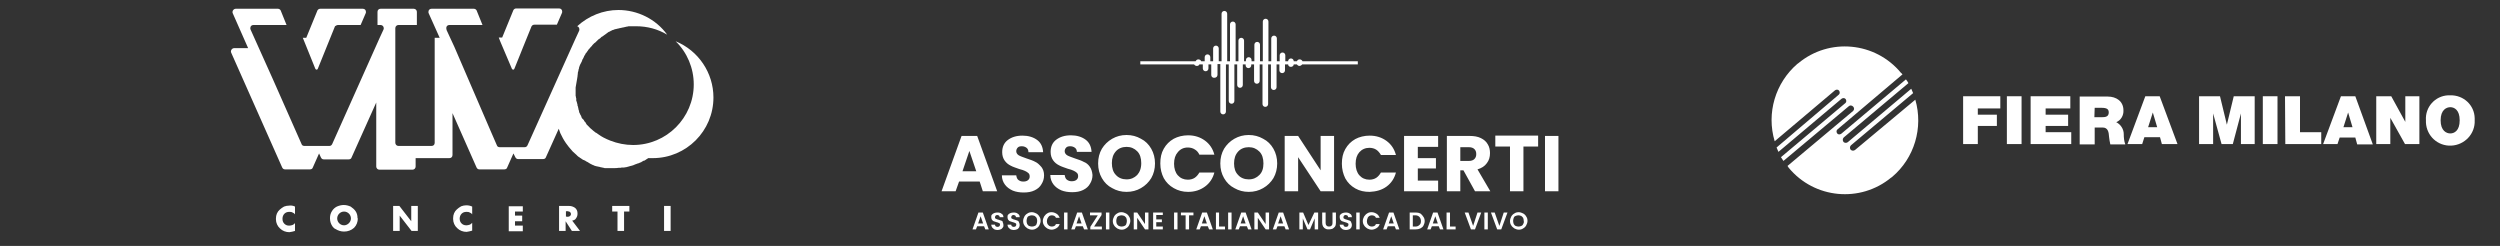 <svg xmlns="http://www.w3.org/2000/svg" xmlns:xlink="http://www.w3.org/1999/xlink" id="Livello_1" x="0px" y="0px" viewBox="0 0 800 78.7" style="enable-background:new 0 0 800 78.7;" xml:space="preserve"><rect x="0" y="0" width="800" height="78.7" fill="#333333" stroke="none"/> <style type="text/css"> .st0{fill:#FFFFFF;} </style> <path class="st0" d="M314.5,61.2h4.6l-6.4-17.7h-5l-6.4,17.7h4.5l1.1-3.1h6.6L314.5,61.2L314.5,61.2z M389.6,23.9v-3.4h0.9v15.2 c0,0.5,0.4,0.9,0.9,0.9s0.9-0.4,0.9-0.9V20.6h0.9v11.7c0,0.5,0.4,0.9,0.9,0.9s0.9-0.4,0.9-0.9V20.6h0.9v6.6c0,0.5,0.4,0.9,0.9,0.9 s0.9-0.4,0.9-0.9v-6.6h0.9v0.3c0,0.5,0.4,0.9,0.9,0.9s0.9-0.4,0.9-0.9v-0.3h0.9v5.3c0,0.5,0.4,0.9,0.9,0.9s0.9-0.4,0.9-0.9v-5.3h0.9 v12.7c0,0.5,0.4,0.9,0.9,0.9s0.9-0.4,0.9-0.9V20.6h0.9v7.3c0,0.5,0.4,0.9,0.9,0.9s0.9-0.4,0.9-0.9v-7.3h0.9v1.9 c0,0.5,0.4,0.9,0.9,0.9s0.9-0.4,0.9-0.9v-1.9h1c0,0.5,0.4,0.8,0.9,0.8s0.9-0.4,0.9-0.8h1c0.2,0.3,0.5,0.5,0.8,0.5s0.7-0.2,0.9-0.5 h17.8v-1h-17.7c-0.1-0.3-0.5-0.6-0.9-0.6s-0.7,0.2-0.9,0.6h-1c0-0.5-0.4-0.9-0.9-0.9s-0.9,0.4-0.9,0.9h-0.9v-1.9 c0-0.5-0.4-0.9-0.9-0.9s-0.9,0.4-0.9,0.9v1.9h-0.9v-7.3c0-0.5-0.4-0.9-0.9-0.9s-0.9,0.4-0.9,0.9v7.3h-0.9V6.9c0-0.5-0.4-0.9-0.9-0.9 s-0.9,0.4-0.9,0.9v12.7h-0.9v-5.3c0-0.5-0.4-0.9-0.9-0.9s-0.9,0.4-0.9,0.9v5.3h-0.9v-0.4c0-0.5-0.4-0.9-0.9-0.9s-0.9,0.4-0.9,0.9 v0.4h-0.6V13c0-0.5-0.4-0.9-0.9-0.9s-0.9,0.4-0.9,0.9v6.6h-0.9V7.8c0-0.5-0.4-0.9-0.9-0.9s-0.9,0.4-0.9,0.9v11.8h-0.9V4.4 c0-0.5-0.4-0.9-0.9-0.9s-0.9,0.4-0.9,0.9v15.2H390v-4.1c0-0.5-0.4-0.9-0.9-0.9s-0.9,0.4-0.9,0.9v4.1h-0.9v-1.3 c0-0.5-0.4-0.9-0.9-0.9s-0.9,0.4-0.9,0.9v1.3h-1.1c-0.1-0.3-0.5-0.6-0.9-0.6s-0.7,0.2-0.9,0.6h-17.7v1h17.2c0.2,0.3,0.5,0.5,0.9,0.5 s0.7-0.2,0.8-0.5h1.1v1.3c0,0.5,0.4,0.9,0.9,0.9s0.9-0.4,0.9-0.9v-1.3h0.9V24c0,0.5,0.4,0.9,0.9,0.9 C389.2,24.9,389.6,24.5,389.6,23.9L389.6,23.9z M313.1,68l-1.9,5.4h1.1l0.4-1h2.2l0.4,1h1.1l-1.9-5.4H313.1L313.1,68z M487.4,68.3 c-0.4-0.2-0.9-0.4-1.4-0.4s-1,0.1-1.4,0.4c-0.4,0.2-0.8,0.6-1,1s-0.4,0.9-0.4,1.4s0.1,1,0.4,1.4c0.2,0.4,0.6,0.7,1,1 c0.4,0.2,0.9,0.4,1.4,0.4s1-0.1,1.4-0.4c0.4-0.2,0.8-0.6,1-1s0.4-0.9,0.4-1.4s-0.1-1-0.4-1.4C488.2,68.9,487.8,68.5,487.4,68.3 M487.4,71.7c-0.1,0.3-0.3,0.5-0.6,0.6c-0.2,0.1-0.5,0.2-0.9,0.2c-0.3,0-0.6-0.1-0.9-0.2s-0.4-0.4-0.6-0.6c-0.1-0.3-0.2-0.6-0.2-1 s0.1-0.7,0.2-1s0.3-0.5,0.6-0.6c0.3-0.1,0.5-0.2,0.9-0.2c0.3,0,0.6,0.1,0.9,0.2c0.2,0.1,0.4,0.4,0.6,0.6c0.1,0.3,0.2,0.6,0.2,1 C487.7,71.1,487.6,71.4,487.4,71.7 M479.8,72.3l-1.5-4.3h-1.2l2,5.4h1.3l2-5.4h-1.2L479.8,72.3z M475,73.4h1.1V68H475V73.4z M471.4,72.3l-1.5-4.3h-1.2l2,5.4h1.3l2-5.4h-1.2L471.4,72.3z M464,68h-1.1v5.4h2.9v-0.9H464V68z M458.6,68l-1.9,5.4h1.1l0.4-1h2.2 l0.4,1h1.1L460,68H458.6L458.6,68z M458.5,71.5l0.8-2.3l0.8,2.3H458.5z M454.5,68.3c-0.4-0.2-0.9-0.3-1.5-0.3h-1.9v5.4h1.9 c0.6,0,1.1-0.1,1.5-0.3c0.4-0.2,0.8-0.5,1-0.9s0.4-0.9,0.4-1.4s-0.1-1-0.4-1.4C455.2,68.9,454.9,68.6,454.5,68.3L454.5,68.3z M454.2,72c-0.3,0.3-0.7,0.5-1.3,0.5h-0.8v-3.6h0.8c0.6,0,1,0.2,1.3,0.5s0.5,0.8,0.5,1.3C454.7,71.3,454.6,71.7,454.2,72 M444.5,68 l-1.9,5.4h1.1l0.4-1h2.2l0.4,1h1.1l-1.9-5.4H444.5L444.5,68z M444.4,71.5l0.8-2.3l0.8,2.3H444.4z M438.2,69.1 c0.2-0.1,0.5-0.2,0.8-0.2s0.6,0.1,0.8,0.2c0.2,0.1,0.4,0.3,0.5,0.6h1.2c-0.2-0.5-0.5-1-1-1.3s-1-0.5-1.6-0.5c-0.5,0-1,0.1-1.4,0.4 c-0.4,0.2-0.7,0.6-1,1c-0.2,0.4-0.4,0.9-0.4,1.4s0.1,1,0.4,1.4c0.2,0.4,0.6,0.7,1,1c0.4,0.2,0.9,0.4,1.4,0.4c0.6,0,1.1-0.2,1.6-0.5 s0.8-0.7,1-1.3h-1.2c-0.1,0.3-0.3,0.5-0.5,0.6s-0.5,0.2-0.8,0.2s-0.6-0.1-0.8-0.2c-0.2-0.1-0.4-0.4-0.6-0.6 c-0.1-0.3-0.2-0.6-0.2-0.9s0.1-0.7,0.2-0.9C437.7,69.5,437.9,69.3,438.2,69.1L438.2,69.1z M434,73.4h1.1V68H434V73.4z M431.9,70.6 c-0.2-0.1-0.5-0.2-0.9-0.3c-0.3-0.1-0.5-0.1-0.6-0.2s-0.3-0.1-0.4-0.2s-0.1-0.2-0.1-0.4c0-0.2,0.1-0.4,0.2-0.5s0.3-0.2,0.5-0.2 s0.4,0.1,0.6,0.2c0.1,0.1,0.2,0.3,0.2,0.5h1.2c0-0.5-0.2-0.9-0.6-1.1c-0.4-0.3-0.8-0.4-1.4-0.4c-0.4,0-0.7,0.1-1,0.2 s-0.5,0.3-0.7,0.5s-0.2,0.5-0.2,0.8s0.1,0.6,0.2,0.8c0.2,0.2,0.3,0.4,0.6,0.5c0.2,0.1,0.5,0.2,0.9,0.3c0.3,0.1,0.5,0.1,0.6,0.2 s0.3,0.1,0.4,0.2s0.1,0.2,0.1,0.4c0,0.2-0.1,0.4-0.2,0.5s-0.3,0.2-0.6,0.2c-0.3,0-0.4-0.1-0.6-0.2c-0.1-0.1-0.2-0.3-0.2-0.5h-1.2 c0,0.3,0.1,0.6,0.3,0.9c0.2,0.2,0.4,0.4,0.7,0.6c0.3,0.1,0.6,0.2,1,0.2s0.7-0.1,1-0.2s0.5-0.3,0.7-0.6c0.1-0.2,0.2-0.5,0.2-0.8 s-0.1-0.6-0.2-0.8C432.3,70.8,432.1,70.7,431.9,70.6L431.9,70.6z M426.4,71.4c0,0.4-0.1,0.6-0.3,0.8c-0.2,0.2-0.5,0.3-0.8,0.3 c-0.4,0-0.6-0.1-0.8-0.3c-0.2-0.2-0.3-0.5-0.3-0.8V68h-1.1v3.3c0,0.5,0.1,0.8,0.3,1.2c0.2,0.3,0.5,0.6,0.8,0.7 c0.3,0.2,0.7,0.2,1.1,0.2s0.8-0.1,1.1-0.2c0.3-0.2,0.6-0.4,0.8-0.7c0.2-0.3,0.3-0.7,0.3-1.2V68h-1.1L426.4,71.4L426.4,71.4z M418.7,72l-1.7-4h-1.2v5.4h1.1v-3.5l1.5,3.5h0.8l1.5-3.5v3.5h1.1V68h-1.2L418.7,72z M409.2,68l-1.9,5.4h1.1l0.4-1h2.2l0.4,1h1.1 l-1.9-5.4H409.2L409.2,68z M409,71.5l0.8-2.3l0.8,2.3H409z M405,71.7l-2.5-3.7h-1.1v5.4h1.1v-3.7l2.5,3.7h1.1V68H405V71.7z M397.2,68l-1.9,5.4h1.1l0.4-1h2.2l0.4,1h1.1l-1.9-5.4H397.2L397.2,68z M397,71.5l0.8-2.3l0.8,2.3H397z M393,73.4h1.1V68H393V73.4z M390.1,68h-1v5.4h2.9v-0.9h-1.9V68z M384.7,68l-1.9,5.4h1.1l0.4-1h2.2l0.4,1h1.2l-1.9-5.4H384.7L384.7,68z M384.6,71.5l0.8-2.3 l0.8,2.3H384.6z M378,68.9h1.4v4.5h1.1v-4.5h1.4V68h-4v0.9H378z M375.7,73.4h1.1V68h-1.1V73.4z M369,73.4h3.1v-0.9H370v-1.4h1.8 v-0.9H370v-1.4h2.1V68H369V73.4z M366.4,71.7l-2.5-3.7h-1.1v5.4h1.1v-3.7l2.5,3.7h1.1V68h-1.1V71.7z M360.3,68.3 c-0.4-0.2-0.9-0.4-1.4-0.4s-1,0.1-1.4,0.4c-0.4,0.2-0.8,0.6-1,1s-0.4,0.9-0.4,1.4s0.1,1,0.4,1.4c0.2,0.4,0.6,0.7,1,1 c0.4,0.2,0.9,0.4,1.4,0.4s1-0.1,1.4-0.4c0.4-0.2,0.8-0.6,1-1s0.4-0.9,0.4-1.4s-0.1-1-0.4-1.4C361.1,68.9,360.7,68.5,360.3,68.3 M360.4,71.7c-0.1,0.3-0.3,0.5-0.6,0.6c-0.2,0.1-0.5,0.2-0.9,0.2c-0.3,0-0.6-0.1-0.9-0.2c-0.2-0.1-0.4-0.4-0.6-0.6 c-0.1-0.3-0.2-0.6-0.2-1s0.1-0.7,0.2-1s0.3-0.5,0.6-0.6c0.3-0.1,0.5-0.2,0.9-0.2c0.3,0,0.6,0.1,0.9,0.2c0.2,0.1,0.4,0.4,0.6,0.6 c0.1,0.3,0.2,0.6,0.2,1S360.5,71.4,360.4,71.7 M353.9,73.4h1.1V68h-1.1V73.4z M348.9,68.9h2.4l-2.4,3.7v0.8h3.7v-0.9h-2.5l2.4-3.7 V68h-3.7v0.9H348.9z M344.7,68l-1.9,5.4h1.1l0.4-1h2.2l0.4,1h1.2l-1.9-5.4H344.7L344.7,68z M344.5,71.5l0.8-2.3l0.8,2.3H344.5z M340.5,73.4h1.1V68h-1.1V73.4z M335.8,69.1c0.2-0.1,0.5-0.2,0.8-0.2s0.6,0.1,0.8,0.2c0.2,0.1,0.4,0.3,0.5,0.6h1.2 c-0.2-0.5-0.5-1-1-1.3s-1-0.5-1.6-0.5c-0.5,0-1,0.1-1.4,0.4c-0.4,0.2-0.7,0.6-1,1c-0.2,0.4-0.4,0.9-0.4,1.4s0.1,1,0.4,1.4 c0.2,0.4,0.6,0.7,1,1c0.4,0.2,0.9,0.4,1.4,0.4c0.6,0,1.1-0.2,1.6-0.5s0.8-0.7,1-1.3h-1.2c-0.1,0.3-0.3,0.5-0.5,0.6s-0.5,0.2-0.8,0.2 s-0.6-0.1-0.8-0.2c-0.2-0.1-0.4-0.4-0.6-0.6c-0.1-0.3-0.2-0.6-0.2-0.9s0.1-0.7,0.2-0.9C335.4,69.5,335.6,69.3,335.8,69.1L335.8,69.1 z M331.6,68.3c-0.4-0.2-0.9-0.4-1.4-0.4s-1,0.1-1.4,0.4c-0.4,0.2-0.8,0.6-1,1s-0.4,0.9-0.4,1.4s0.1,1,0.4,1.4c0.2,0.4,0.6,0.7,1,1 c0.4,0.2,0.9,0.4,1.4,0.4s1-0.1,1.4-0.4c0.4-0.2,0.8-0.6,1-1s0.4-0.9,0.4-1.4s-0.1-1-0.4-1.4C332.4,68.9,332,68.5,331.6,68.3 M331.7,71.7c-0.1,0.3-0.3,0.5-0.6,0.6c-0.2,0.1-0.5,0.2-0.9,0.2c-0.3,0-0.6-0.1-0.9-0.2s-0.4-0.4-0.6-0.6c-0.1-0.3-0.2-0.6-0.2-1 s0.1-0.7,0.2-1s0.3-0.5,0.6-0.6c0.3-0.1,0.5-0.2,0.9-0.2c0.3,0,0.6,0.1,0.9,0.2c0.2,0.1,0.4,0.4,0.6,0.6c0.1,0.3,0.2,0.6,0.2,1 C331.9,71.1,331.8,71.4,331.7,71.7 M325.6,70.6c-0.2-0.1-0.5-0.2-0.9-0.3c-0.3-0.1-0.5-0.1-0.6-0.2s-0.3-0.1-0.4-0.2 s-0.1-0.2-0.1-0.4c0-0.2,0.1-0.4,0.2-0.5s0.3-0.2,0.5-0.2s0.4,0.1,0.6,0.2c0.1,0.1,0.2,0.3,0.2,0.5h1.2c0-0.5-0.2-0.9-0.6-1.1 c-0.3-0.3-0.8-0.4-1.4-0.4c-0.4,0-0.7,0.1-1,0.2s-0.5,0.3-0.7,0.5s-0.2,0.5-0.2,0.8s0.1,0.6,0.2,0.8c0.2,0.2,0.3,0.4,0.6,0.5 c0.2,0.1,0.5,0.2,0.9,0.3c0.3,0.1,0.5,0.1,0.6,0.2s0.3,0.1,0.4,0.2s0.1,0.2,0.1,0.4c0,0.2-0.1,0.4-0.2,0.5s-0.3,0.2-0.6,0.2 c-0.3,0-0.4-0.1-0.6-0.2c-0.1-0.1-0.2-0.3-0.2-0.5h-1.2c0,0.3,0.1,0.6,0.3,0.9c0.2,0.2,0.4,0.4,0.7,0.6c0.3,0.1,0.6,0.2,1,0.2 s0.7-0.1,1-0.2s0.5-0.3,0.7-0.6c0.1-0.2,0.2-0.5,0.2-0.8s-0.1-0.6-0.2-0.8C326,70.8,325.8,70.7,325.6,70.6L325.6,70.6z M320.4,70.6 c-0.2-0.1-0.5-0.2-0.9-0.3c-0.3-0.1-0.5-0.1-0.6-0.2s-0.3-0.1-0.4-0.2s-0.1-0.2-0.1-0.4c0-0.2,0.1-0.4,0.2-0.5s0.3-0.2,0.5-0.2 s0.4,0.1,0.6,0.2c0.1,0.1,0.2,0.3,0.2,0.5h1.2c0-0.5-0.2-0.9-0.6-1.1c-0.3-0.3-0.8-0.4-1.4-0.4c-0.4,0-0.7,0.1-1,0.2 s-0.5,0.3-0.7,0.5s-0.2,0.5-0.2,0.8s0.1,0.6,0.2,0.8c0.2,0.2,0.3,0.4,0.6,0.5c0.2,0.1,0.5,0.2,0.9,0.3c0.3,0.1,0.5,0.1,0.6,0.2 s0.3,0.1,0.4,0.2s0.1,0.2,0.1,0.4c0,0.2-0.1,0.4-0.2,0.5s-0.3,0.2-0.6,0.2c-0.3,0-0.4-0.1-0.6-0.2c-0.1-0.1-0.2-0.3-0.2-0.5h-1.2 c0,0.3,0.1,0.6,0.3,0.9c0.2,0.2,0.4,0.4,0.7,0.6c0.3,0.1,0.6,0.2,1,0.2s0.7-0.1,1-0.2s0.5-0.3,0.7-0.6c0.2-0.2,0.2-0.5,0.2-0.8 s-0.1-0.6-0.2-0.8C320.9,70.8,320.7,70.7,320.4,70.6L320.4,70.6z M313,71.5l0.8-2.3l0.8,2.3H313z M494.4,61.2h4.3V43.5h-4.3V61.2z M478.5,46.9h4.7v14.3h4.3V46.9h4.7v-3.5h-13.7V46.9z M475.8,52.2c0.7-0.9,1-2,1-3.2c0-1-0.2-2-0.7-2.8c-0.5-0.9-1.2-1.5-2.2-2 s-2.2-0.7-3.6-0.7H463v17.7h4.3v-6.7h1l3.7,6.7h4.9l-4.1-7C474.1,53.8,475.1,53.2,475.8,52.2L475.8,52.2z M471.8,50.9 c-0.4,0.4-1,0.6-1.8,0.6h-2.7v-4.4h2.7c0.8,0,1.4,0.2,1.8,0.6c0.4,0.4,0.6,0.9,0.6,1.6C472.4,50,472.2,50.5,471.8,50.9 M460.2,57.8 h-6.5v-3.9h5.8v-3.3h-5.8V47h6.5v-3.5h-10.9v17.7h10.9V57.8z M443.7,59.7c1.5-1.1,2.5-2.6,3-4.5h-4.8c-0.4,0.7-0.9,1.3-1.5,1.7 s-1.4,0.6-2.2,0.6c-1.3,0-2.4-0.5-3.2-1.4c-0.8-0.9-1.2-2.2-1.2-3.7c0-1.6,0.4-2.8,1.2-3.7c0.8-0.9,1.9-1.4,3.2-1.4 c0.8,0,1.6,0.2,2.2,0.6c0.6,0.4,1.1,1,1.5,1.7h4.8c-0.5-1.9-1.5-3.4-3-4.5s-3.3-1.7-5.4-1.7c-1.7,0-3.3,0.4-4.6,1.1 c-1.4,0.8-2.4,1.8-3.2,3.2c-0.8,1.4-1.1,2.9-1.1,4.7c0,1.7,0.4,3.3,1.1,4.7c0.8,1.4,1.8,2.4,3.2,3.2c1.4,0.8,2.9,1.1,4.6,1.1 C440.4,61.3,442.2,60.8,443.7,59.7 M426.9,43.5h-4.3v11l-7.2-11h-4.3v17.7h4.3V50.3l7.2,10.9h4.3V43.5z M404.2,60.2 c1.4-0.8,2.5-1.9,3.3-3.2c0.8-1.4,1.2-3,1.2-4.7s-0.4-3.3-1.2-4.7c-0.8-1.4-1.9-2.5-3.3-3.2c-1.4-0.8-2.9-1.2-4.6-1.2 s-3.2,0.4-4.6,1.2s-2.5,1.9-3.3,3.2c-0.8,1.4-1.2,2.9-1.2,4.7s0.4,3.3,1.2,4.7c0.8,1.4,1.9,2.5,3.3,3.2c1.4,0.8,2.9,1.2,4.6,1.2 S402.8,61,404.2,60.2L404.2,60.2z M394.9,52.3c0-1.6,0.4-2.8,1.3-3.8c0.8-0.9,2-1.4,3.4-1.4s2.5,0.5,3.4,1.4s1.3,2.2,1.3,3.8 s-0.4,2.8-1.3,3.7s-2,1.4-3.4,1.4s-2.6-0.5-3.4-1.4C395.3,55.1,394.9,53.9,394.9,52.3 M380.1,47.2c0.8,0,1.6,0.2,2.2,0.6 c0.7,0.4,1.2,1,1.5,1.7h4.8c-0.5-1.9-1.5-3.4-3-4.5s-3.3-1.7-5.4-1.7c-1.7,0-3.3,0.4-4.6,1.1c-1.4,0.8-2.4,1.8-3.2,3.2 c-0.8,1.4-1.1,2.9-1.1,4.7s0.4,3.3,1.1,4.7c0.8,1.4,1.8,2.4,3.2,3.2c1.4,0.8,2.9,1.2,4.6,1.2c2.1,0,3.9-0.6,5.4-1.7 c1.5-1.1,2.5-2.6,3-4.5h-4.8c-0.4,0.7-0.9,1.3-1.5,1.7s-1.4,0.6-2.2,0.6c-1.3,0-2.4-0.5-3.2-1.4c-0.8-0.9-1.2-2.2-1.2-3.7 c0-1.6,0.4-2.8,1.2-3.7C377.7,47.7,378.8,47.2,380.1,47.2 M368.4,47.6c-0.8-1.4-1.9-2.5-3.3-3.2c-1.4-0.8-2.9-1.2-4.6-1.2 s-3.2,0.4-4.6,1.2s-2.5,1.9-3.3,3.2c-0.8,1.4-1.2,2.9-1.2,4.7s0.4,3.3,1.2,4.7c0.8,1.4,1.9,2.5,3.3,3.2c1.4,0.8,2.9,1.2,4.6,1.2 s3.2-0.4,4.6-1.2s2.5-1.9,3.3-3.2c0.8-1.4,1.2-3,1.2-4.7S369.2,49,368.4,47.6L368.4,47.6z M363.9,56c-0.9,0.9-2,1.4-3.4,1.4 s-2.6-0.5-3.4-1.4c-0.9-0.9-1.3-2.2-1.3-3.8s0.4-2.8,1.3-3.8c0.8-0.9,2-1.4,3.4-1.4s2.5,0.5,3.4,1.4s1.3,2.2,1.3,3.8 C365.2,53.9,364.7,55.1,363.9,56 M348.7,53.3c-0.5-0.7-1.1-1.2-1.9-1.5c-0.7-0.4-1.6-0.7-2.8-1.1c-1.1-0.4-2-0.7-2.5-1 s-0.8-0.8-0.8-1.3s0.2-0.9,0.5-1.2s0.7-0.4,1.3-0.4c0.6,0,1.1,0.2,1.5,0.5s0.6,0.8,0.6,1.3h4.7c-0.1-1.7-0.7-3-1.9-3.9 c-1.2-0.9-2.8-1.4-4.7-1.4c-2,0-3.5,0.5-4.7,1.4s-1.8,2.2-1.8,3.9c0,1.1,0.3,2,0.8,2.7s1.1,1.2,1.9,1.6c0.7,0.4,1.7,0.7,2.8,1.1 c0.8,0.2,1.4,0.4,1.8,0.6c0.4,0.2,0.8,0.4,1.1,0.7c0.3,0.3,0.4,0.6,0.4,1.1s-0.2,0.9-0.6,1.2s-0.9,0.4-1.5,0.4s-1.1-0.2-1.5-0.5 s-0.6-0.8-0.7-1.5h-4.6c0,1.2,0.4,2.2,1,3s1.4,1.4,2.5,1.9c1,0.4,2.2,0.6,3.5,0.6s2.5-0.2,3.5-0.7s1.7-1.1,2.2-2 c0.5-0.8,0.8-1.7,0.8-2.8C349.5,54.9,349.2,54,348.7,53.3L348.7,53.3z M331.3,51.8c-0.7-0.4-1.6-0.7-2.8-1.1c-1.1-0.4-2-0.7-2.5-1 s-0.8-0.8-0.8-1.3s0.2-0.9,0.5-1.2s0.7-0.4,1.3-0.4c0.6,0,1.1,0.2,1.5,0.5s0.6,0.8,0.6,1.4h4.7c-0.1-1.7-0.7-3-1.9-3.9 c-1.2-0.9-2.8-1.4-4.7-1.4c-2,0-3.5,0.5-4.7,1.4s-1.8,2.2-1.8,3.9c0,1.1,0.3,2,0.8,2.7s1.1,1.2,1.9,1.6c0.7,0.4,1.7,0.7,2.8,1.1 c0.8,0.2,1.4,0.4,1.8,0.6c0.4,0.2,0.8,0.4,1.1,0.7c0.3,0.3,0.4,0.6,0.4,1.1s-0.2,0.9-0.6,1.2s-0.9,0.4-1.5,0.4s-1.1-0.2-1.5-0.5 s-0.6-0.8-0.7-1.5h-4.6c0,1.2,0.4,2.2,1,3s1.4,1.4,2.5,1.9c1,0.4,2.2,0.6,3.5,0.6s2.5-0.2,3.5-0.7s1.7-1.1,2.2-2 c0.5-0.8,0.8-1.7,0.8-2.8s-0.3-1.9-0.8-2.6C332.6,52.7,332,52.1,331.3,51.8L331.3,51.8z M308,54.8l2.2-6.5l2.2,6.5H308z"></path> <g> <path class="st0" d="M593.6,48c-0.4,0.3-1,0.3-1.4-0.1l0,0c-0.3-0.4-0.3-1,0.1-1.4l19.9-16.7c-0.2-0.5-0.4-0.9-0.6-1.4l-20.2,17 c-0.4,0.4-1,0.4-1.4,0.1c-0.4-0.4-0.4-1-0.1-1.4c0.1-0.1,0.1-0.1,0.2-0.2l20.6-17.3c-0.2-0.4-0.5-0.8-0.8-1.2l-20.7,17.4 c-0.4,0.3-1,0.3-1.3-0.1c-0.3-0.4-0.3-1,0.1-1.3l0,0l20.8-17.6c-0.2-0.2-0.3-0.4-0.5-0.5c-8.2-9.9-22.9-11.3-32.8-3.1 c0,0-0.1,0-0.1,0.1l-0.2,0.1c-7.1,6.1-10,15.8-7.3,24.8l19.3-16.3c0.4-0.3,1-0.3,1.3,0.1s0.3,1-0.1,1.3l0,0l-19.9,16.9 c0.2,0.5,0.4,0.9,0.6,1.4l20.2-17c0.4-0.3,1-0.3,1.3,0.1l0,0c0.3,0.4,0.3,1-0.1,1.3l-20.6,17.3c0.3,0.4,0.5,0.8,0.8,1.2L591.6,34 c0.4-0.4,1-0.3,1.4,0.1l0,0c0.4,0.4,0.4,1,0,1.4l-21,17.6c0.1,0.2,0.3,0.4,0.4,0.6c8.2,9.9,22.9,11.3,32.8,3.1 c0.1,0,0.1-0.1,0.2-0.1l0.1-0.1c7.1-6,10-15.7,7.4-24.7L593.6,48z"></path> <polygon class="st0" points="628.2,30.8 640.1,30.8 640.1,34.7 632.9,34.7 632.9,36.7 639,36.7 639,40.3 632.9,40.3 632.9,46.1 628.2,46.1 "></polygon> <rect x="642.2" y="30.8" class="st0" width="4.7" height="15.3"></rect> <polygon class="st0" points="649.8,30.8 662.5,30.8 662.5,34.7 654.6,34.7 654.6,36.7 661.8,36.7 661.8,40.3 654.6,40.3 654.6,42.3 662.8,42.3 662.8,46.1 649.8,46.1 "></polygon> <path class="st0" d="M665.5,30.9h9c2.7,0,5,1.5,5,4.4c0.1,1.6-0.8,3.2-2.3,3.8c1.4,0.7,2.4,2.2,2.4,3.8c0,1.1,0.1,2.3,0.5,3.3h-4.8 c-0.2-0.8-0.3-1.6-0.4-2.4c-0.1-1.5-0.3-3-2.1-3h-2.5v5.4h-4.8L665.5,30.9z M670.2,37.5h2.5c0.9,0,2.1-0.1,2.1-1.5 c0-1-0.5-1.5-2.3-1.5h-2.2L670.2,37.5L670.2,37.5z"></path> <path class="st0" d="M686.5,30.8h4.6l5.7,15.3h-5l-0.6-2.2h-5l-0.7,2.2h-4.7L686.5,30.8z M690.3,40.7l-1.4-4.7l-1.5,4.7H690.3z"></path> <polygon class="st0" points="703.7,30.8 710.4,30.8 712.6,39.9 714.8,30.8 721.5,30.8 721.5,46.1 717.1,46.1 717.1,36.3 714.5,46.1 710.9,46.1 708.2,36.3 708.2,46.1 703.7,46.1 "></polygon> <rect x="724.1" y="30.8" class="st0" width="4.7" height="15.3"></rect> <polygon class="st0" points="731.2,30.8 736,30.8 736,42.3 742.8,42.3 742.8,46.1 731.3,46.1 "></polygon> <path class="st0" d="M749.1,30.8h4.6l5.6,15.4h-5l-0.6-2.2h-5l-0.7,2.1h-4.6L749.1,30.8z M752.8,40.7l-1.4-4.7l-1.5,4.7H752.8z"></path> <polygon class="st0" points="760.4,30.8 765.2,30.8 769.7,39 769.7,30.8 774.2,30.8 774.2,46.1 769.6,46.1 764.9,37.7 764.9,46.1 760.4,46.1 "></polygon> <path class="st0" d="M784.1,30.5c4.2-0.1,7.7,3.1,7.8,7.3c0,0.3,0,0.5,0,0.7c0.2,4.3-3.2,7.9-7.5,8.1c-4.3,0.2-7.9-3.1-8.1-7.4 c0-0.2,0-0.5,0-0.7c-0.3-4.2,2.9-7.8,7.1-8C783.6,30.5,783.9,30.5,784.1,30.5 M784.1,42.7c1.2,0,3-0.8,3-4.2s-1.8-4.2-3-4.2 s-3.1,0.8-3.1,4.2S782.9,42.7,784.1,42.7"></path> </g> <g> <path class="st0" d="M100.9,22c0.1,0.2,0.3,0.3,0.4,0.3c0.2,0,0.3-0.1,0.4-0.3l1.9-4.7l0,0l3.6-8.9c0.3-0.2,0.6-0.4,1-0.4h7.2 l1.6-3.7c0.1-0.2,0.1-0.3,0.1-0.5c0-0.6-0.4-1-1-1h-13.6c-0.4,0-0.7,0.2-0.9,0.5l-3.6,8.8h-1.1L100.9,22z M184.6,27.3 c0-0.2,0-0.3,0-0.5l0,0c0-0.2,0-0.3,0-0.5l0,0c0-0.2,0-0.3,0-0.5l0,0v-0.4l0,0V27.3z M184.7,25.1L184.7,25.1L184.7,25.1L184.7,25.1 c0-0.3,0.1-0.4,0.1-0.6v-0.1c0-0.3,0.1-0.6,0.1-0.8v-0.1l0,0v-0.1l0,0v-0.1c0.1-0.2,0.1-0.5,0.2-0.7l0,0v-0.2l0.1-0.3l0.1-0.3v-0.1 l0,0v-0.1l0.1-0.3l0.1-0.2V21l0,0l0.1-0.2l0,0l0.1-0.2v-0.1l0.1-0.1l0.1-0.2L186,20c0.1-0.1,0.1-0.3,0.2-0.4l0.1-0.3l0,0l0,0 l0.1-0.3l0.1-0.1c0.1-0.3,0.3-0.5,0.4-0.8V18l0.2-0.3l0,0c0.1-0.2,0.2-0.3,0.3-0.5v-0.1l0.2-0.2l0.1-0.1c0.2-0.3,0.3-0.5,0.5-0.7 V16l0.2-0.2l0.1-0.1c0.2-0.2,0.3-0.4,0.5-0.6l0.1-0.1l0.2-0.2l0.1-0.1l0.2-0.3l0.1-0.1l0.2-0.2L190,14l0.2-0.2l0.3-0.2l0.2-0.2 l0.1-0.1l0.2-0.2l0.1-0.1l0.2-0.2l0.2-0.2l0.2-0.1l0.1-0.1l0.2-0.1l0.1-0.1c0.1-0.1,0.2-0.2,0.3-0.3l0.1-0.1l0.2-0.1l0.2-0.1 l0.1-0.1l0.3-0.2l0.1-0.1l0.2-0.1l0.1-0.1l0.3-0.2l0.1-0.1l0.3-0.2l0.1-0.1l0.3-0.2h0.1c0.1-0.1,0.2-0.1,0.4-0.2l0.1-0.1l0.3-0.1 l0.1-0.1l0.3-0.1h0.1l0.4-0.2h0.1l0.3-0.1h0.1l0.4-0.1l0,0c0.1,0,0.3-0.1,0.4-0.1h0.1l0.3-0.1h0.1c0.1,0,0.3-0.1,0.4-0.1h0.1 l0.3-0.1h0.2l0.3-0.1h0.1c0.1,0,0.3-0.1,0.4-0.1h0.1l0.3-0.1h0.1c0.1,0,0.3,0,0.4-0.1h0.1h0.3h0.2h0.4h0.1c0.1,0,0.3,0,0.4,0h0.1 h0.3h0.2c0.1,0,0.3,0,0.4,0c3.5,0,6.9,0.9,9.9,2.7c-3.6-5-9.5-7.9-15.6-7.9c-4.9,0-9.6,1.9-13.2,5.2c0.4,0.1,0.7,0.5,0.7,1 c0,0.2,0,0.3-0.1,0.5l-1.2,2.6l0,0l-15.3,34c-0.2,0.4-0.5,0.6-0.9,0.6h-4.2l0,0h-3.8l0,0c-0.4,0-0.8-0.2-0.9-0.6l-2-4.6L145.4,15 l0,0l-1.3-2.8l0,0l-1.2-2.6c0-0.3-0.1-0.5-0.1-0.6c0-0.6,0.4-1,1-1h10.6l-1.9-4.7c-0.2-0.3-0.5-0.5-0.9-0.5h-13.5l0,0 c-0.6,0-1,0.4-1,1c0,0.2,0,0.3,0.1,0.5l3.5,7.8h-1.6v3.3V22v23.7c0,0.6-0.4,1-1,1h-5.3l0,0h-5.3c-0.6,0-1-0.5-1-1v-6V19l0,0v-6.9V9 c0-0.6,0.5-1,1-1h5.9V3.8c0-0.5-0.4-1-1-1h-10.6c-0.6,0-1,0.4-1,1V8h1c0.6,0,1,0.5,1,1c0,0.2,0,0.3-0.1,0.5l-1.2,2.6l0,0l-15.2,34 c-0.2,0.4-0.5,0.6-0.9,0.6h-2.2l0,0h-5.8l0,0c-0.4,0-0.8-0.2-0.9-0.6l-9.2-20.8L80.2,9.5c-0.1-0.2-0.1-0.3-0.1-0.5c0-0.6,0.4-1,1-1 l0,0h10.6l-1.9-4.7c-0.2-0.3-0.5-0.5-0.9-0.5H75.4c-0.5,0-1,0.5-1,1c0,0.2,0,0.3,0.1,0.5l4.9,11.1h-4.5c-0.5,0-1,0.5-1,1 c0,0.2,0,0.3,0.1,0.5l16.3,36.7c0.2,0.4,0.5,0.6,0.9,0.6l0,0h8c0.4,0,0.8-0.2,0.9-0.6l2-4.5l0.6,1.3c0.2,0.4,0.5,0.6,0.9,0.6l0,0h8 c0.4,0,0.8-0.2,0.9-0.6l7.9-17.6v20.5c0,0.5,0.4,1,1,1H132c0.5,0,1-0.4,1-1v-2.7l0,0l0,0l0,0l0,0l0,0l0,0l0,0l0,0l0,0l0,0l0,0h0.1 l0,0l0,0l0,0l0,0l0,0l0,0l0,0l0,0l0,0l0,0l0,0l0,0l0,0l0,0l0,0l0,0l0,0l0,0l0,0l0,0l0,0h0.1h10.6c0.6,0,1-0.4,1-1V36.2l7.7,17.4 c0.2,0.4,0.5,0.6,0.9,0.6h8c0.4,0,0.8-0.2,0.9-0.6l2-4.5l0.6,1.2c0.2,0.4,0.5,0.6,0.9,0.6h8c0.4,0,0.8-0.2,0.9-0.6l4.1-9.1l0,0 c0.2,0.5,0.3,0.9,0.5,1.4l0,0c0.5,1.1,1.1,2.2,1.8,3.2l0,0c0.3,0.4,0.6,0.8,0.9,1.2l0,0c0.4,0.5,0.8,0.9,1.2,1.4l0,0l0.2,0.2l0,0 c0.3,0.3,0.7,0.6,1,0.9l0.1,0.1l0.2,0.2l0.1,0.1c0.2,0.2,0.5,0.4,0.7,0.5l0.1,0.1l0.2,0.1l0.1,0.1l0.2,0.1l0.1,0.1 c0.2,0.1,0.3,0.2,0.5,0.3h0.1l0.2,0.1l0.2,0.1l0.2,0.1l0.1,0.1l0.2,0.1l0.2,0.1l0.2,0.1c0.1,0.1,0.2,0.1,0.3,0.2l0.2,0.1l0.1,0.1 l0.2,0.1l0.2,0.1l0.2,0.1c0.1,0.1,0.3,0.1,0.4,0.2l0,0l0.3,0.1l0.2,0.1l0.2,0.1h0.1l0.3,0.1h0.1c0.1,0,0.3,0.1,0.4,0.1h0.1l0.3,0.1 h0.2l0.2,0.1h0.2l0.3,0.1h0.1c0.1,0,0.3,0.1,0.4,0.1h0.1l0.3,0.1h0.2h0.2h0.2h0.3h0.1c0.1,0,0.3,0,0.4,0h0.1h0.3h0.1h0.3h0.1 c0.2,0,0.3,0,0.5,0c0.6,0,1.2,0,1.7-0.1l0,0h0.3l0,0c0.2,0,0.4,0,0.7-0.1l0,0h0.3l0,0h0.3h0.1c0.2,0,0.4-0.1,0.6-0.1h0.1l0.3-0.1 h0.1l0.3-0.1h0.1l0.2-0.1h0.1l0.3-0.1h0.1l0.3-0.1h0.1l0.2-0.1h0.1l0.2-0.1l0.2-0.1h0.1l0.2-0.1l0.2-0.1h0.1l0.2-0.1l0.3-0.1h0.1 l0.2-0.1h0.1l0.1-0.1h0.1l0.2-0.1l0,0l0.3-0.1l0.1-0.1l0.2-0.1l0,0l0.3-0.2l0,0l0.3-0.1h0.1l0.2-0.1l0.1-0.1l0.2-0.1l0.1-0.1 c0.2-0.1,0.4-0.2,0.6-0.4l0,0h0.2h0.1l0,0h0.1h0.2l0,0l0,0l0,0l0,0l0,0h0.2l0,0h0.2h0.1h0.2l0,0h0.2c10.7,0,19.4-8.7,19.4-19.4 c0-7.9-4.8-15-12.1-18c3.7,3.6,5.8,8.6,5.8,13.8c0,10.7-8.7,19.4-19.4,19.4c-2.5,0-5-0.5-7.3-1.4l0,0l0,0c-0.7-0.3-1.5-0.6-2.2-1 l0,0c-0.5-0.3-1.1-0.6-1.6-1l0,0c-0.2-0.2-0.5-0.3-0.7-0.5h-0.1c-0.6-0.4-1.1-0.9-1.7-1.4l0,0c-0.1-0.1-0.3-0.2-0.4-0.4l0,0 c-0.2-0.2-0.4-0.4-0.6-0.6l-0.1-0.1l-0.2-0.2l-0.1-0.2l-0.2-0.3v-0.1l-0.2-0.2l-0.2-0.2l-0.1-0.2l-0.1-0.2l0,0l0,0l-0.1-0.1l0,0 l-0.1-0.1l0,0l0,0l0,0l-0.1-0.1l0,0l0,0l0,0l-0.1-0.1l-0.1-0.1l-0.2-0.3l0,0l0,0v-0.1l0,0l0,0l0,0l0,0l-0.1-0.2v-0.1l-0.1-0.2 l-0.2-0.3l0,0l-0.1-0.3l0,0l-0.2-0.3V36l0,0l-0.1-0.2v-0.1v-0.1v-0.1l-0.1-0.2v-0.1l0,0l0,0l0,0l-0.1-0.2l0,0v-0.1l0,0v-0.1l0,0 l-0.1-0.3l0,0l0,0l0,0l0,0l0,0l0,0l0,0l0,0l0,0l0,0l0,0v-0.1v-0.1l0,0l0,0l0,0l0,0l0,0l0,0l-0.1-0.3l0,0l-0.1-0.2l0,0v-0.1l0,0 v-0.1l0,0v-0.1l-0.1-0.3l0,0l0,0v-0.1l0,0l0,0l-0.1-0.3v-0.1l-0.1-0.2l0,0v-0.1l-0.1-0.2l0,0V32v-0.2v-0.1v-0.2l-0.1-0.3V31 l-0.1-0.3v-0.1l0,0l0,0v-0.3l0,0l0,0v-0.1v-0.1V30l0,0l0,0l0,0l0,0l0,0v-0.1v-0.1v-0.2v-0.2v-0.1l0,0c0-0.2,0-0.4,0-0.6l0,0v-0.1 l0,0v-0.3l0,0v-0.2l0,0V28l0,0L184.7,25.1z M185.2,32.2L185.2,32.2L185.2,32.2z M184.7,25.4V25V25.4z M163.8,22 c0.1,0.2,0.3,0.3,0.4,0.3c0.2,0,0.3-0.1,0.4-0.3l1.9-4.7l0,0l0.8-2l0,0l2.8-6.9c0.2-0.3,0.5-0.5,0.9-0.5h7.2l1.6-3.7 c0.1-0.2,0.1-0.3,0.1-0.5c0-0.6-0.4-1-1-1h-13.7l0,0c-0.4,0-0.7,0.2-0.9,0.5l-3.6,8.8h-1.1l0.5,1.3l0,0L163.8,22z M94.4,66.1v2.5 c-0.2-0.3-0.5-0.5-0.8-0.6c-0.3-0.2-0.7-0.2-1-0.2l0,0c0,0,0,0-0.1,0c-0.6,0-1.1,0.2-1.5,0.6s-0.6,1-0.6,1.5V70v0.1 c0,0.6,0.2,1.1,0.6,1.5s0.9,0.6,1.5,0.6c0,0,0,0,0.1,0c0.3,0,0.7-0.1,1-0.2s0.6-0.4,0.8-0.6v2.5c-0.6,0.2-1.2,0.3-1.8,0.4l0,0 c-1.1,0-2.2-0.4-3-1.2c-0.8-0.7-1.3-1.8-1.3-2.9c0,0,0-0.1,0-0.2c0,0,0,0,0-0.1c0-1.1,0.4-2.1,1.2-2.8c0.4-0.4,0.9-0.7,1.4-1 c0.5-0.2,1.1-0.3,1.6-0.3C93.1,65.7,93.8,65.8,94.4,66.1 M107.4,73.3L107.4,73.3L107.4,73.3z M125.8,73.9v-8h2l3.8,4.9v-4.9h2.1v8 h-2l-3.8-4.9v4.9H125.8z M151.1,66.1v2.5c-0.2-0.3-0.5-0.5-0.8-0.6c-0.3-0.2-0.7-0.2-1-0.2l0,0c0,0,0,0-0.1,0 c-0.6,0-1.1,0.2-1.5,0.6c-0.4,0.4-0.6,1-0.6,1.5V70l0,0c0,0.6,0.2,1.1,0.6,1.5c0.4,0.4,0.9,0.6,1.5,0.6c0,0,0,0,0.1,0 c0.3,0,0.7-0.1,1-0.2s0.6-0.4,0.8-0.6v2.5c-0.6,0.2-1.2,0.3-1.8,0.4l0,0c-1.1,0-2.2-0.4-3-1.2c-0.8-0.7-1.3-1.8-1.3-2.9 c0,0,0-0.1,0-0.2c0,0,0,0,0-0.1c0-1.1,0.4-2.1,1.2-2.8c0.4-0.4,0.9-0.7,1.4-1c0.5-0.2,1.1-0.3,1.6-0.3 C149.9,65.7,150.4,65.8,151.1,66.1 M167.2,67.7h-2.4V69h2.3v1.8h-2.3v1.4h2.5V74h-4.5v-8h4.5v1.7H167.2z M183.1,70.6l2.5,3.3h-2.6 l-2-3.1v3.1h-2.1v-8h3.1h0.1c0.7,0,1.3,0.2,1.9,0.6c0.5,0.4,0.8,1,0.8,1.7c0,0.1,0,0.1,0,0.2v0.1c0,0.5-0.2,1-0.5,1.4 C184.1,70.3,183.6,70.5,183.1,70.6L183.1,70.6z M199.7,67.7v6.2h-2.1v-6.2h-1.7v-1.8h5.5v1.8H199.7z M214.6,73.9h-2.1v-8h2.1V73.9z M181.1,69.3L181.1,69.3c0.6,0.2,1.6,0,1.6-0.8s-0.9-1-1.6-0.9V69.3z M106.2,71.2L106.2,71.2L106.2,71.2L106.2,71.2L106.2,71.2 L106.2,71.2L106.2,71.2L106.2,71.2L106.2,71.2L106.2,71.2L106.2,71.2L106.2,71.2L106.2,71.2z"></path> <path class="st0" d="M114.4,69.7L114.4,69.7c0-0.8-0.2-1.5-0.6-2.1c-0.4-0.6-1-1.1-1.6-1.5c-0.7-0.3-1.4-0.5-2.2-0.5 s-1.5,0.2-2.2,0.5c-0.6,0.3-1.2,0.8-1.6,1.5c-0.4,0.6-0.6,1.4-0.6,2.1l0,0c0,0.1,0,0.1,0,0.2c0,1,0.3,1.9,0.9,2.7l0,0l0,0 c0.1,0.1,0.2,0.2,0.3,0.3c0.2,0.2,0.3,0.3,0.6,0.4c0.8,0.5,1.7,0.8,2.7,0.8c1.2,0,2.3-0.4,3.2-1.2c0.8-0.8,1.2-1.9,1.2-3 C114.4,69.9,114.4,69.8,114.4,69.7z M110.1,72.1c-1.2,0-2.2-1-2.2-2.2s1-2.2,2.2-2.2s2.2,1,2.2,2.2S111.2,72.1,110.1,72.1z"></path> </g> </svg>